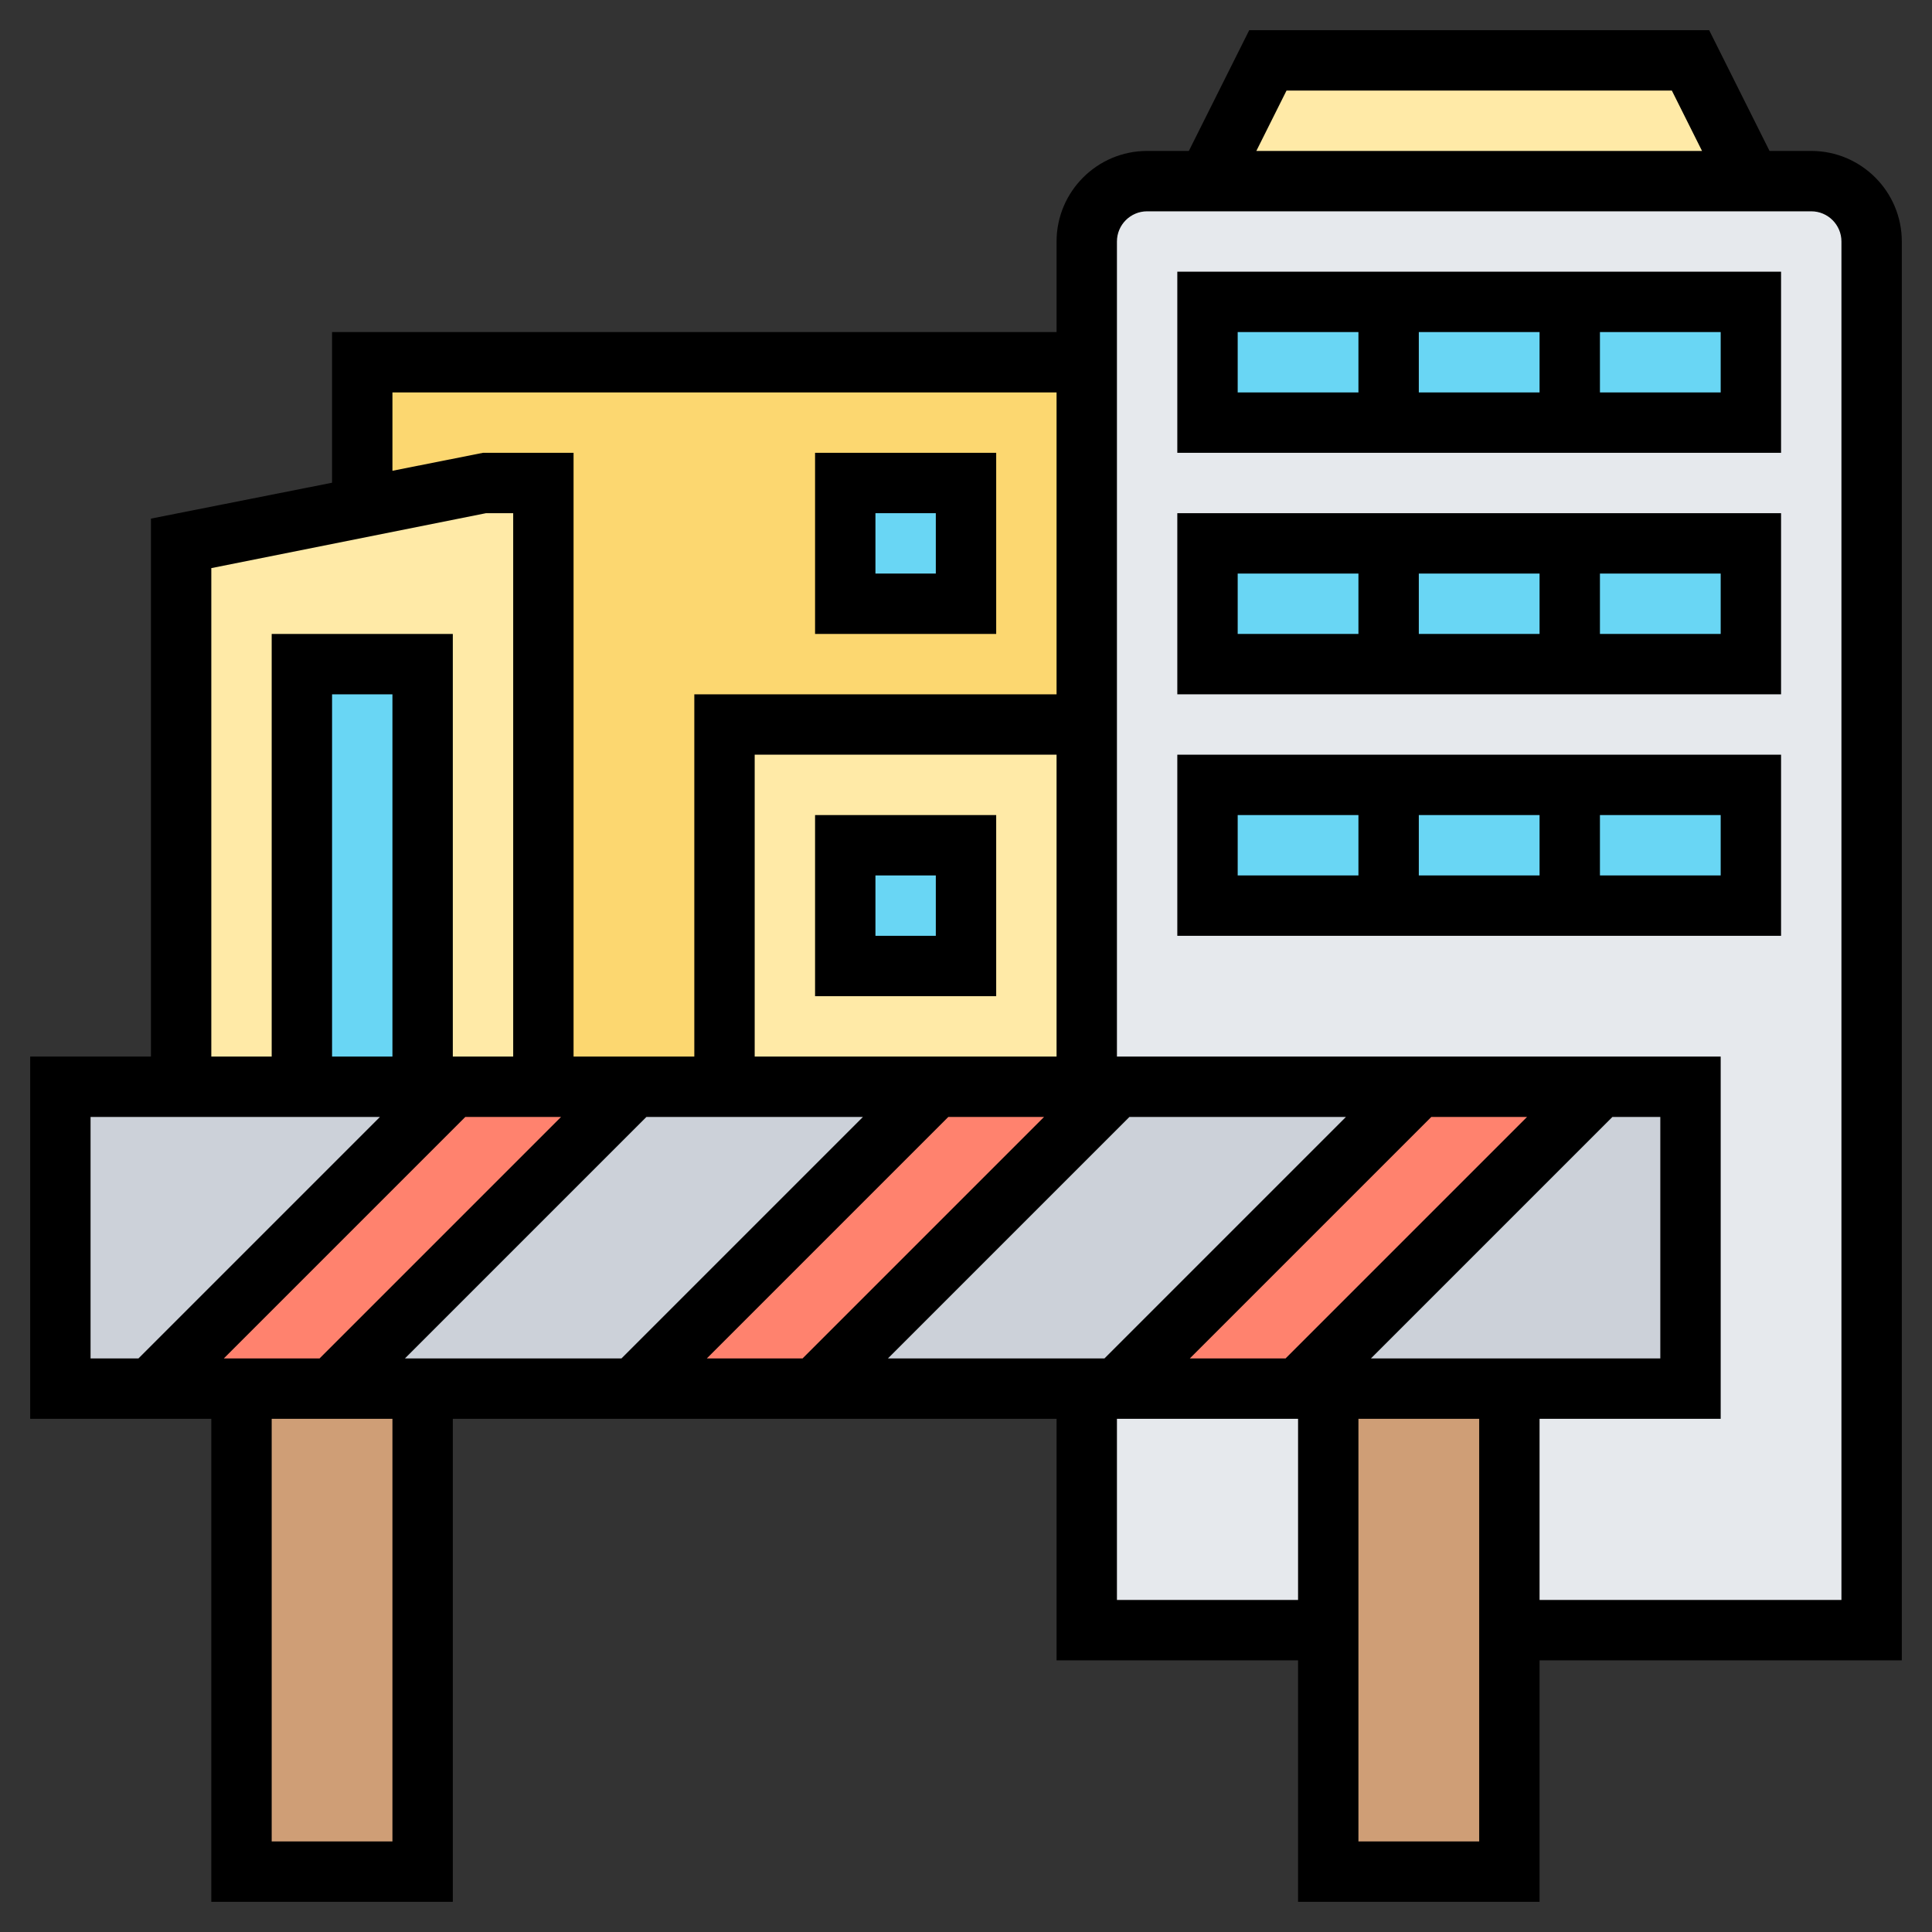 <svg xmlns="http://www.w3.org/2000/svg" xmlns:xlink="http://www.w3.org/1999/xlink" width="512" height="512" x="0" y="0" viewBox="0 0 64 64" style="enable-background:new 0 0 512 512" xml:space="preserve" class=""><rect x="0" y="0" width="64" height="64" fill="#333333" stroke="none"/><g><path fill="#fcd770" d="M12 12h24v24H12z" opacity="1" data-original="#fcd770"></path><path fill="#ffeaa7" d="m16 16-4 .8L6 18v18h12V16zM36 24v12H24V24zM56 2l2 4H40l2-4z" opacity="1" data-original="#ffeaa7"></path><path fill="#e6e9ed" d="M44 46v8h-8v-8h7z" opacity="1" data-original="#e6e9ed"></path><path fill="#e6e9ed" d="M62 8v46H50v-8h6V36H36V8c0-1.1.9-2 2-2h22c1.1 0 2 .9 2 2z" opacity="1" data-original="#e6e9ed"></path><g fill="#69d6f4"><path d="M10 22h4v14h-4zM28 28h4v4h-4zM28 16h4v4h-4zM40 10h18v4H40zM40 18h18v4H40zM40 26h18v4H40z" fill="#69d6f4" opacity="1" data-original="#69d6f4"></path></g><path fill="#cf9e76" d="M14 46v16H8V46h3zM50 54v8h-6V46h6z" opacity="1" data-original="#cf9e76"></path><path fill="#ccd1d9" d="M15 36 5 46H2V36h12zM31 36 21 46H11l10-10h3zM56 36v10H43l10-10z" opacity="1" data-original="#ccd1d9"></path><path fill="#ff826e" d="M53 36 43 46h-6l10-10z" opacity="1" data-original="#ff826e"></path><path fill="#ccd1d9" d="M47 36 37 46H27l10-10z" opacity="1" data-original="#ccd1d9"></path><path fill="#ff826e" d="M37 36 27 46h-6l10-10h5zM21 36 11 46H5l10-10h3z" opacity="1" data-original="#ff826e"></path><path d="M63 8c0-1.654-1.346-3-3-3h-1.382l-2-4H41.382l-2 4H38c-1.654 0-3 1.346-3 3v3H11v4.991L5 17.18V35H1v12h6v16h8V47h20v8h8v8h8v-8h12zM42.618 3h12.764l1 2H41.618zm2.796 42 8-8H55v8zm-2.828 0h-3.172l8-8h3.172zm-6 0h-7.172l8-8h7.172zM13 35h-2V23h2zm5.586 2-8 8H7.414l8-8zm2.828 0h7.172l-8 8h-7.172zm10 0h3.172l-8 8h-3.172zM25 35V25h10v10zM13 13h22v10H23v12h-4V15h-3l-3 .595zm-6 5.819L16.099 17H17v18h-2V21H9v14H7zM3 37h9.586l-8 8H3zm10 24H9V47h4zm24-8v-6h6v6zm8 8V47h4v14zm16-8H51v-6h6V35H37V8c0-.552.449-1 1-1h22c.551 0 1 .448 1 1z" fill="#000000" opacity="1" data-original="#000000"></path><path d="M39 15h20V9H39zm8-2v-2h4v2zm10 0h-4v-2h4zm-16-2h4v2h-4zM39 23h20v-6H39zm8-2v-2h4v2zm10 0h-4v-2h4zm-16-2h4v2h-4zM39 31h20v-6H39zm8-2v-2h4v2zm10 0h-4v-2h4zm-16-2h4v2h-4zM33 15h-6v6h6zm-2 4h-2v-2h2zM27 27v6h6v-6zm4 4h-2v-2h2z" fill="#000000" opacity="1" data-original="#000000"></path></g></svg>
